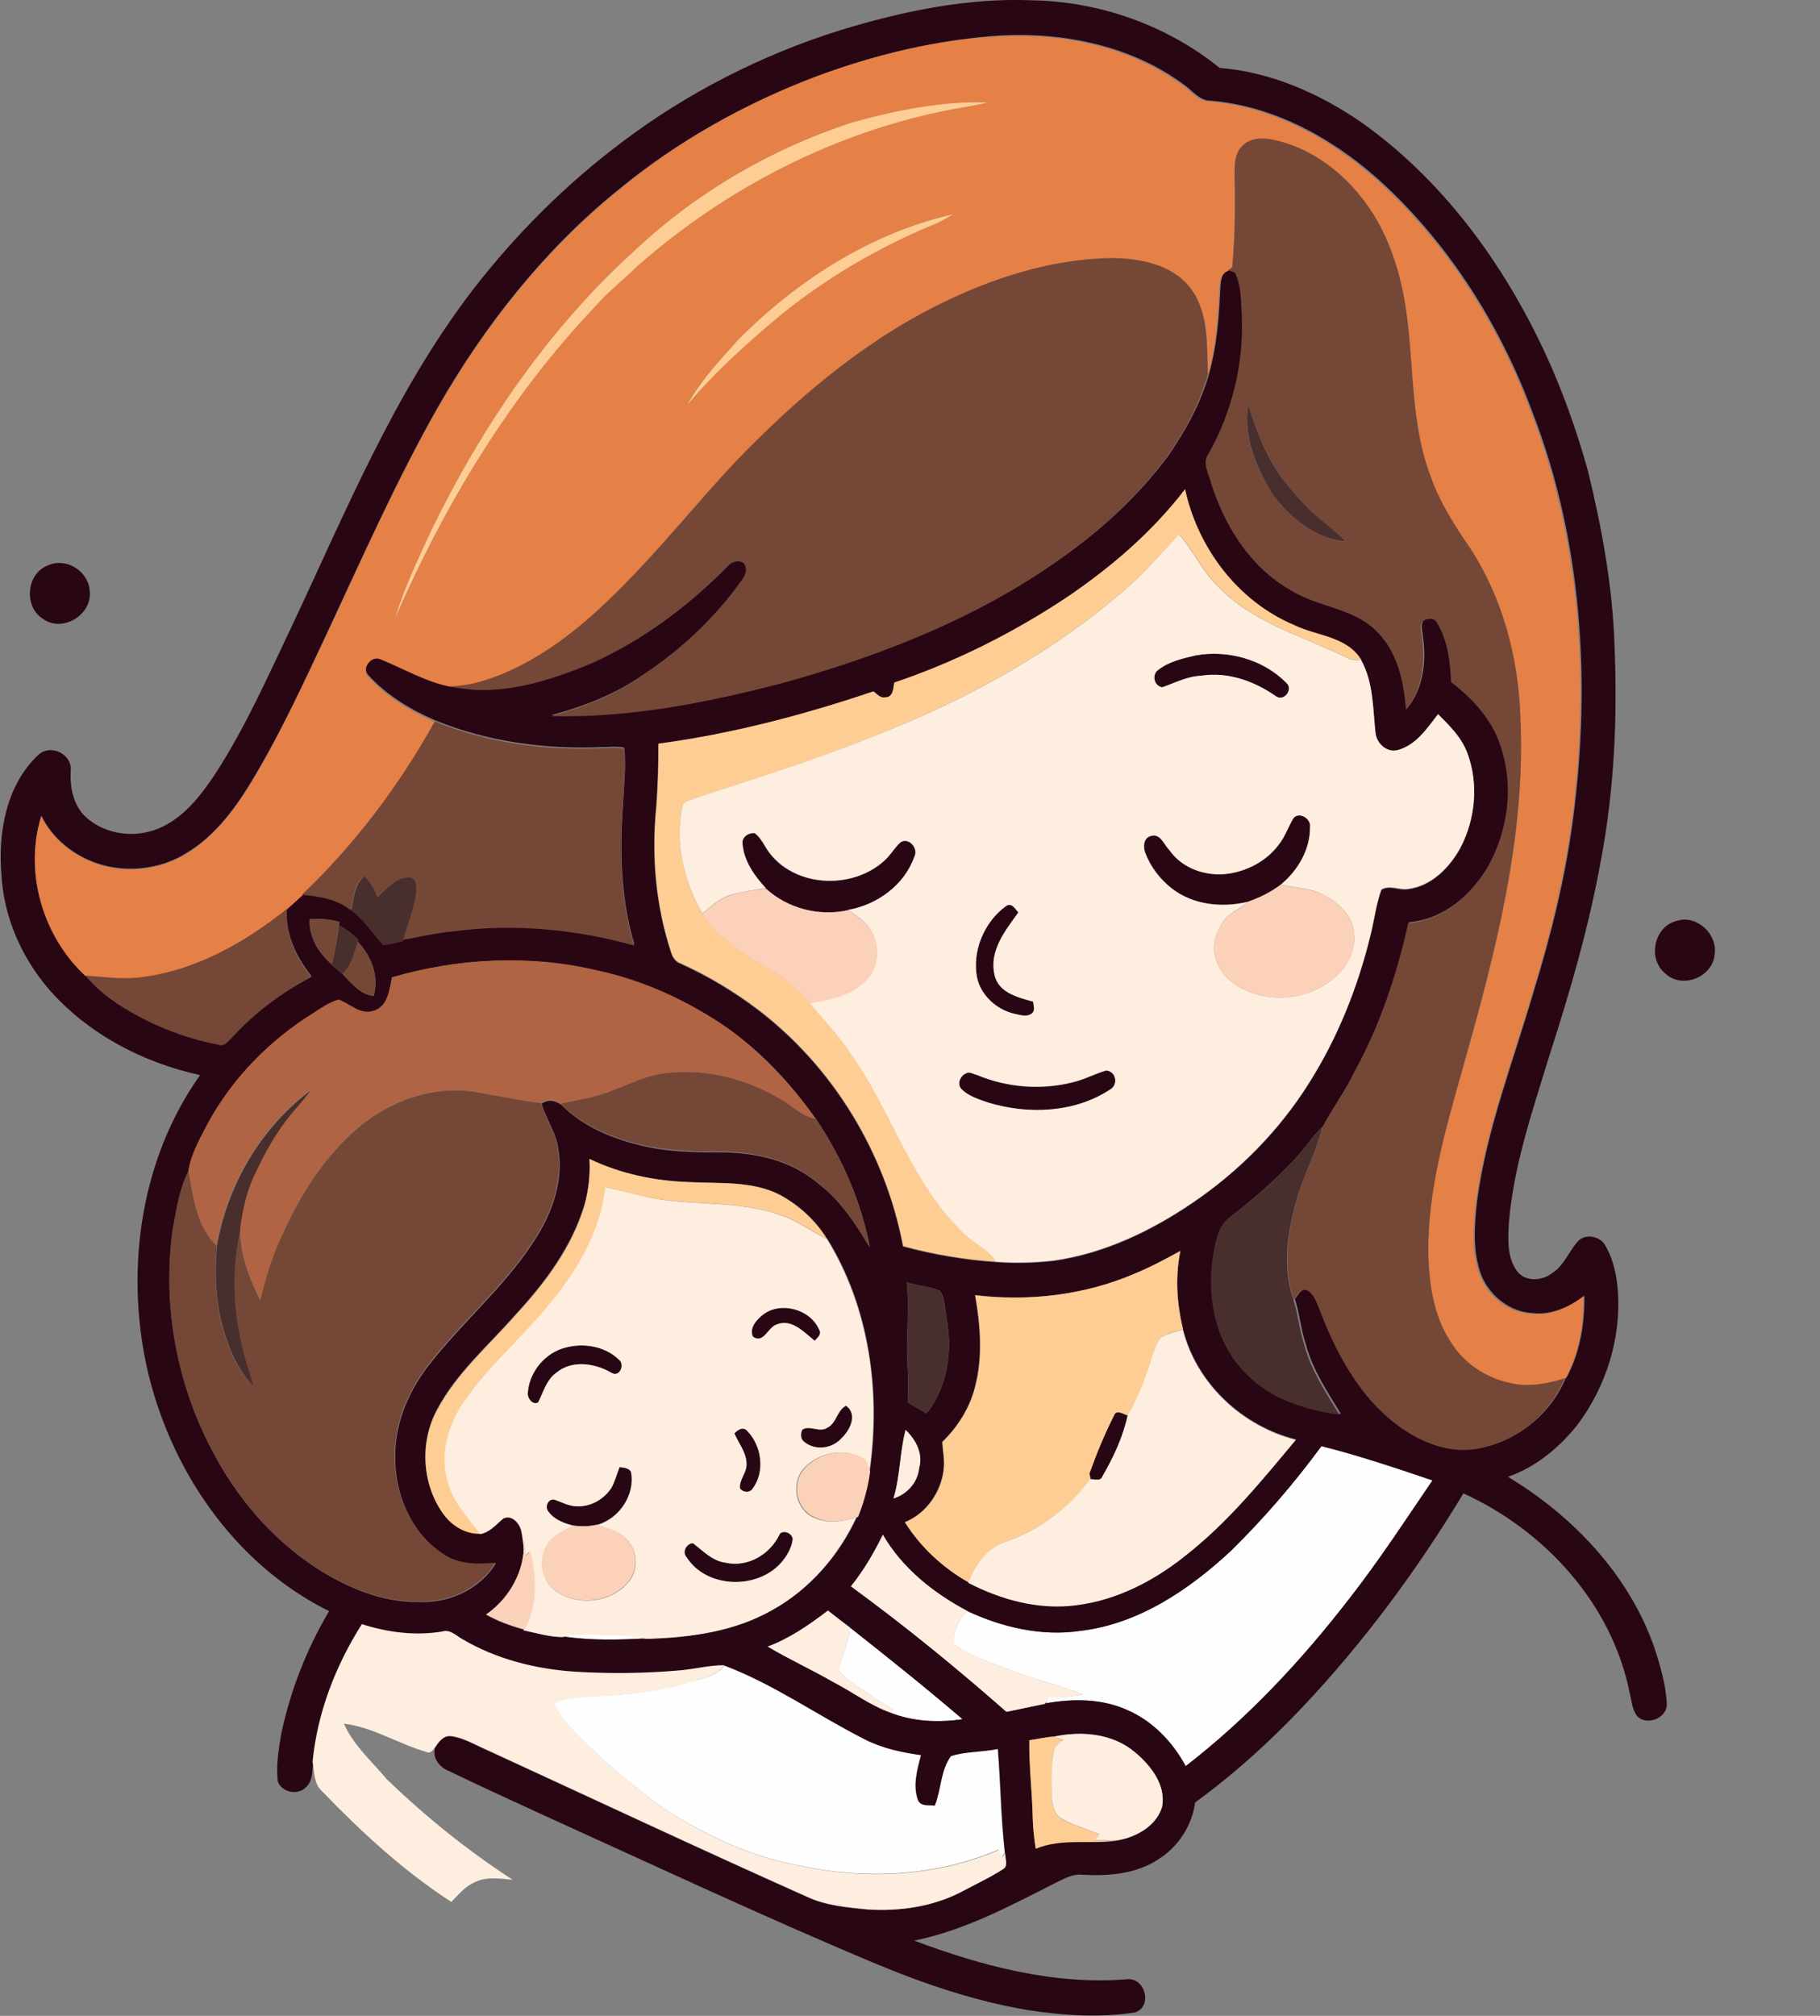 <?xml version="1.0" encoding="utf-8"?>
<!-- Generator: Adobe Illustrator 19.2.0, SVG Export Plug-In . SVG Version: 6.00 Build 0)  -->
<svg version="1.1" id="Layer_1" xmlns="http://www.w3.org/2000/svg" xmlns:xlink="http://www.w3.org/1999/xlink" x="0px" y="0px"
	 viewBox="0 0 616.6 682.9" style="enable-background:new 0 0 616.6 682.9;" xml:space="preserve">
<rect x="0" y="0" width="616.6" height="682.9" fill="#808080" stroke="none"/>
<style type="text/css">
	.st0{fill:#FEFEFE;}
	.st1{fill:#290614;}
	.st2{fill:#E58047;}
	.st3{fill:#FDCD94;}
	.st4{fill:#754737;}
	.st5{fill:#482F2D;}
	.st6{fill:#FDEEDF;}
	.st7{fill:#FCD1BA;}
	.st8{fill:#B06443;}
</style>
<path class="st0" d="M417,525.4c11.2-11,21.4-22.9,30.7-35.5c12.7,3.2,25.2,7.4,37.6,11.6c-9.2,13.5-18.1,27.2-28.2,40.1
	c-16.2,20.9-34.4,40.4-55.4,56.7c-4.4-8.3-11.3-15.4-20-19.1c-8.5-3.8-18.2-3.8-27.3-2.2l0.3-0.7c0.1-0.3,0.4-1,0.5-1.4
	c3.9,0.1,7.8-0.2,11.7-0.9c-7.9-3.1-16.1-5-24-8c-6.8-2.6-13.9-4.8-19.9-9.1c-0.2-4.2,1.8-8.2,4.7-11.1c11.8,5.5,25.1,8.6,38.1,6.7
	C385.6,550.3,402.7,538.7,417,525.4z"/>
<path class="st0" d="M287.9,551.3c12.9,10.1,25.7,20.4,38.2,31.1c-8.2,1.3-16.9,0.9-24.7-2.3c0.4-0.2,1-0.7,1.4-0.9
	c-5.6-3.3-11-6.9-16.2-10.8c-0.9-1-2.7-1.9-2.3-3.4C285.2,560.3,287.8,556.1,287.9,551.3z"/>
<path class="st0" d="M191.1,554.4c5.8-1.7,11.8-0.5,17.7-0.5c3.5,0,7.1,0.4,10.6,1.1C210,555.6,200.4,555.8,191.1,554.4z"/>
<path class="st0" d="M245.5,564.1c16.8,6.4,31.6,17,47.5,25c5.9,3,12.5,4.4,19,5.3c-1.3,5-2.9,10.4-1,15.4c1.1,2.1,3.7,1.4,5.6,1.7
	c2.3-5.5,2-11.9,5.5-16.8c5.2-1.6,10.7-1.3,15.9-2.4c0.9,11.8,1,23.6,2.4,35.4c-0.3,0.3-0.7,1-1,1.3c-0.3-0.6-0.9-1.8-1.2-2.4
	c-21.4,9.2-45.7,10.2-68.3,5.2c-16.1-3.1-31.2-10.2-44.9-19.1c-10.2-7.4-19.9-15.3-28.7-24.3c-3.4-3.4-6.8-6.9-8.6-11.5
	c5.3-2.4,11.1-2,16.7-2.5c9.7-0.5,19.5-1.6,28.9-4.5C237.8,568.7,242.7,567.9,245.5,564.1z"/>
<g>
	<g>
		<path class="st1" d="M284.8,10.2c21-6.4,42.9-11,64.9-10.1c22.9,0.4,45.7,8.5,63.5,22.9c17.4,1.4,33.9,8.7,48.1,18.5
			c27.3,19.4,47.7,47.2,61.8,77.3c6.1,13,10.9,26.6,14.8,40.4c4.8,19.6,8.5,39.7,9.1,59.9c1,24.1-0.1,48.4-4.6,72.2
			c-4.1,22.8-10.6,45-17.7,67c-5.6,18.3-11.9,36.7-13.5,55.9c-0.3,5.6-0.7,11.9,2.9,16.6c2.8,3.5,8.3,3.1,11.6,0.6
			c4-2.5,5.7-7.1,8.6-10.6c2.5-3.1,7.8-2.2,9.6,1.2c2.7,4.6,3.8,10,4.2,15.2c1.2,16.2-4,32.6-13.7,45.5
			c-6.1,7.7-14.1,14.3-23.5,17.6c21.9,13.2,40.7,32.9,49.4,57.3c2.1,6.4,4.1,13,4.4,19.7c0.1,4.8-6.8,7.4-10,4.1
			c-1.8-2.3-1.9-5.3-2.6-8c-6-30.1-28.8-55-56.3-67.5c-15.7,26-33.8,50.5-54.7,72.6c-11.1,11.7-23.1,22.6-36.2,32.1
			c-1,7.6-5.5,14.7-11.9,18.9c-7.6,5.3-17.2,6.1-26.2,5.6c-3.4-0.4-6.4,1.4-9.3,2.8c-15.4,7.8-30.8,16.1-47.8,19.5
			c22.9,8.6,47.4,15.1,72.1,13.1c6.1-0.7,8.8,9,2.9,11.2c-11.9,1.9-24.2,1.1-36.1-0.7c-18.2-3-35.7-9-52.7-16.1
			c-38.1-16-75.6-33.6-113.3-50.7c-10.2-4.7-20.5-9.4-30.6-14.3c-3.2-1.3-5.6-4.4-4.6-8c1.2-1.8,2.8-4,5.3-3.7
			c4.2,0.5,7.8,2.7,11.6,4.4c36.3,16.7,72.5,33.7,109,50c6.4,3,13.5,3.6,20.4,4.3c11.3,0.7,23-1.1,33-6.5c4.3-2.4,8.8-4.5,13-7.1
			c1.9-1.1,0.6-3.7,0.8-5.4c-1.3-11.8-1.4-23.6-2.4-35.4c-5.3,1.1-10.8,0.8-15.9,2.4c-3.6,4.9-3.3,11.4-5.5,16.8
			c-1.9-0.3-4.5,0.4-5.6-1.7c-1.9-5-0.3-10.5,1-15.4c-6.5-0.9-13.1-2.3-19-5.3c-16-8.1-30.7-18.6-47.5-25c-5.3,0-10.4,1.4-15.6,1.8
			c-11.7,1-23.4,1.1-35.1,0.4c-13.2-0.9-26.5-4.1-38-11c-2.2-1.1-4.2-3.5-6.9-2.6c-9.1,1.5-18.5,0.3-27.2-2.5
			c-9,14-15.2,30-16.7,46.6c-0.3,2.8-0.1,6.1-2.2,8.2c-2.7,3.2-8.5,2.1-9.8-1.8c-0.6-5.4,0.3-10.8,1.2-16.1
			c3.1-14.6,8.6-28.7,16.2-41.5c-32.3-16-54.3-48.5-61.9-83.3c-7.1-33.4-1.8-70.2,18.2-98.3c-19.3-4.2-37.7-13.8-50.9-28.7
			c-9.5-10.9-15.6-24.7-16.4-39.1C-0.7,282.2,2,266.3,12.7,256c3.8-4,11-1.2,11.3,4.3c-0.4,5.4,0.4,11.1,4,15.4
			c6.3,6.8,16.9,8.5,25.4,5.1c8.4-3.4,14.2-10.7,19.1-18c10.3-15.7,17.9-32.9,26-49.9c18.5-39.2,35-79.9,61.6-114.6
			c14.6-18.9,31.6-35.9,50.7-50.2C232.9,31.4,258.2,18.5,284.8,10.2z M277.1,25.7c-24.5,9.2-47.7,22.1-67.9,38.8
			c-24.8,20.1-44.9,45.6-60.8,73.3c-14,24.7-25.5,50.7-37.5,76.4c-8.3,17.7-16.5,35.6-26.8,52.3c-5.4,8.6-11.9,17-20.7,22.3
			c-7.8,5-17.6,6.6-26.6,4.7c-9.6-2-18.5-8.3-22.8-17.2c-5.9,18.8,0.4,40.6,14.9,53.8c3.2,3.8,7,6.9,11.1,9.7
			c10.3,6.7,21.9,11.4,33.9,13.7c2.2,0.9,3.5-1.3,4.9-2.6c7.6-8.2,16.8-15,26.7-20.3c-5.3-6.5-9-14.6-8.3-23.1
			c1.8-1.6,3.5-3.2,5.3-4.8c5.9,0.6,12,1.5,16.7,5.4c4.2,3.3,7.1,7.7,10.6,11.7c2.3-0.2,4.5-0.8,6.7-1.3l0.1-0.5
			c5.7-1,11.4-2.4,17.2-2.9c20.4-2.7,41.3-0.7,61.1,4.8c-4.4-14.9-5-30.6-3.9-46c0.3-6.9,1.2-13.8,0.5-20.6
			c-2.5-0.6-5.1-0.2-7.6-0.2c-19.2,0.8-38.7-1.8-56.5-9.1c-8.3-3.6-16.4-8.5-22.5-15.2c-2.7-2.6,0.7-7.6,4.1-6
			c7.9,3.1,15.4,7.7,23.9,9.3c16.4,3.9,33.2-1.5,48.3-7.9c16.9-7.7,32-18.9,45-32.1c1.5-1.8,3.9-3.1,6.2-1.8
			c1.4,1.7,0.8,3.9-0.4,5.5c-9.1,13-20.9,24.1-34.1,32.8c-9.3,6.5-20,10.7-30.9,13.6c27.1,0.7,54-4.6,80.1-11.6
			c32.3-9.1,64.2-21.5,91.8-41.1c14-9.7,26.7-21.4,36.9-35.1c5.9-8.6,11.1-17.9,13.9-28c2.5-9,3.3-18.4,3.7-27.7
			c0.2-2.7,0-6.2,3-7.5c0.6,0.2,1.7,0.7,2.3,0.9c2.2,4.5,2,9.7,2.3,14.6c0.8,16.2-3.3,32.5-11.2,46.6c-2.4,3.1,0,6.8,0.8,10.1
			c4.6,14.5,13.2,28.5,26.7,36.1c9.1,5.9,21.2,6,29.2,13.9c7.2,6.9,9.4,17.1,10.1,26.7c5.6-6.6,6.7-16,5.5-24.3
			c-0.1-1.9-1-4,0.2-5.7c1.5-0.9,4-1.3,4.9,0.7c3.6,6,4.4,13.1,4.7,20c7.7,5.9,14.6,13.6,17.2,23.1c4.1,13,1.9,27.5-4.7,39.4
			c-5.7,9.7-15.3,18.2-27,19.1c-3.9,17.5-9.6,34.7-18.3,50.5c-3.1,6.5-7.5,12.3-10.8,18.7c-2.6,2.2-4.6,5-6.7,7.7
			c-7.3,8.7-16,16.1-24.9,23.1c-3.3,2.5-4.1,6.7-4.9,10.5c-2.7,14.7-0.1,31.5,11,42.3c8.2,8.6,20.1,12.1,31.5,13.8
			c-4.5-7.4-9.5-14.8-11.8-23.3c-1.7-5.1-2.2-10.5-3.8-15.7c1.2-1.4,2.2-3.8,4.5-3.1c2.5,1.3,3.2,4.3,4.3,6.7
			c6.2,16.4,15.5,32.9,31,42.1c6.5,3.7,14.2,6.1,21.7,5c13.4-2.1,25.2-11.5,30.3-24l0.3-0.1c4.5-8.5,6.1-18.1,6-27.7
			c-5,3.8-11.2,6.7-17.7,5.9c-7.5-0.4-14.2-5.7-17.1-12.5c-3.2-8.2-2.5-17.2-1.5-25.8c3.3-24.4,12.4-47.4,19.2-70.9
			c5.9-19.1,10.7-38.6,13.3-58.5c6-45.9,3.1-93.7-13.7-137.2c-11.1-30-28.7-57.9-52.6-79.4c-15.8-14-35.3-24.6-56.5-26.4
			c-3.8,0-6.1-3.3-8.9-5.3c-17.7-13.2-40.4-17.9-62.2-16.8C317.6,13.4,296.9,18.4,277.1,25.7z M361.2,202.5
			c-18.1,12-37.7,21.8-58.3,28.9c-0.3,1.9-0.5,5.1-3.1,5c-1.7,0.4-2.8-1.2-4-2c-23.7,8-48,14.4-72.8,17.7c0,7.1-0.2,14.2-0.7,21.3
			c-1.7,16.6-0.2,33.5,5,49.3c0.5,1.7,1.5,3.2,3.2,3.8c9.1,4.1,17.8,9.3,25.8,15.3c25.8,19.5,43.6,48.8,49.6,80.5
			c10.3,2.8,20.9,4.6,31.6,5.3c6.4,0.5,12.9,0.3,19.4-0.4c17.1-2.4,33-10,47.1-19.6c15.8-10.7,29.4-24.5,39.5-40.6
			c9.7-15.4,16.5-32.4,20.8-50c1.3-5.1,1.9-10.5,3.7-15.5c2.8-1.7,5.9,0.3,8.9-0.2c8-0.9,14.2-7.2,17.9-14c5-9.8,6.2-21.8,2.3-32.1
			c-1.9-5.3-6-9.2-9.9-13.1c-3.7,4.7-7.3,10.3-13.4,12.1c-3.9,1.2-7.5-2.2-7.8-5.9c-0.9-8.2-0.7-16.9-4.8-24.4
			c-4.8-8.2-15.2-8.2-22.9-12c-18.9-8-32.6-26.1-36.9-46C390.4,180.3,376.3,192.3,361.2,202.5z M104.9,311.4
			c-0.3,6.1,3.1,11.5,7.5,15.3v0.2c1.2,1,2.4,2,3.6,3c3,3.1,6,7,10.6,7.5c1.9-6.7-0.8-13.6-5.4-18.4l0.2-0.5c-1.9-2-4.1-3.7-6.6-5
			l0.2-1.2C111.7,311.4,108.3,311.1,104.9,311.4z M132.8,331.1c-0.8,4.3-1.5,10.3-6.5,11.7c-4.4,1.2-7.7-2.6-11.5-3.9
			c-3.3,0.9-6,3-8.8,4.7c-14.8,9.2-27.4,22-35.6,37.4c-2.6,5.1-5.6,10.2-6.5,15.9c-3.2,6-4.1,12.9-5.3,19.6
			c-3.6,25.5,1.2,52.1,13.3,74.9c8.2,15.9,20.3,30,35.3,39.8c10.3,6.6,22.2,11.7,34.6,11.5c10.2,0.5,20.8-4.2,26.2-13.1
			c-5.9,0.5-12.4,0.6-17.5-2.9c-11.4-7.2-17-21.1-16.6-34.3c0.2-11.1,4.9-21.7,11.7-30.3c10.8-13.8,24.3-25.3,34.1-39.8
			c6.6-9.5,11.4-21.1,9.5-32.8c-0.6-5.6-4.2-10.3-5.7-15.6c2.1-1.5,4.4-1.2,6.5,0.3h0.1c7.3,7.4,17.2,11.5,27.2,13.9
			c9,2.2,18.4,2.3,27.6,2.3c11.3,0.1,23.2,2.8,32,10.3c7.7,5.7,12.9,13.8,17.8,21.9c-2.9-15.5-9.4-30.3-18.1-43.3
			c-8.8-12.5-19.4-23.8-32.1-32.3c-12.6-8.4-26.7-14.7-41.5-17.9C179.8,323.3,155.4,324.5,132.8,331.1z M199.7,392.6
			c0.3,5.3-0.2,10.6-1.8,15.7c-4.3,14.1-13.3,26.2-23.2,36.9c-9.2,10.5-20.1,19.8-26.7,32.3c-5.9,10.9-5.1,25.1,2.1,35.2
			c3,4.2,7.8,7,13,6.7c3.2-0.6,5.3-3.2,7.7-5.2c2.8-1.5,5.4,1.2,6.1,3.8c2.5,11-3.1,22.7-12.3,29c4.1,2.3,8.5,3.9,13,5.1
			c4.4,0.9,8.9,2.4,13.4,2.3c9.3,1.4,18.9,1.1,28.3,0.6c14.5-0.3,29.6-2.4,42.5-9.7c12.7-7,22.6-18.5,28.6-31.5h0.2
			c2-4.9,3.4-10.1,4.1-15.4c3.8-26.8,0-55.5-14.4-78.8l-0.2-0.1c-3.8-6.2-9.4-11.3-15.9-14.8c-9.4-4.8-20.3-3.7-30.4-4.3
			C222,400.1,210.3,397.7,199.7,392.6z M384.1,431.6c-16.9,7.2-35.6,9.3-53.8,7.1c1.8,10.2,2.6,20.9,0,31
			c-1.8,7.2-5.8,13.6-11.1,18.7c0.1,2.9,0.8,5.8,0.5,8.8c-0.7,7.9-5.8,15.5-13.2,18.4c5.3,8.5,12.9,15.5,21.6,20.4
			c11.2,5.8,24,9.3,36.7,7.6c13.6-1.7,26.2-8.2,36.8-16.7c14.3-11.2,25.8-25.4,37.5-39.3c-18.2-4.6-33.7-19-38.3-37.4
			c-2.1-8.6-2.7-17.8-0.9-26.5C394.7,426.6,389.6,429.4,384.1,431.6z M307.2,434.4c1,9.6-0.3,19.2,0.3,28.8c0.2,4,0.2,8,0.2,12
			c2.1,1.2,4.1,2.4,6.2,3.6c7-8.7,8.8-20.8,6.9-31.6c-0.7-3.3-0.5-6.9-2.2-9.8C315.1,435.7,311,435.7,307.2,434.4z M306.8,484.4
			c-2,7.6-1.8,15.7-4.1,23.3c4.6-1.5,8.2-5.4,8.7-10.3C312.8,492.5,310.3,487.7,306.8,484.4z M417,525.4
			c-14.2,13.2-31.4,24.8-51.1,27.1c-13,1.9-26.3-1.2-38.1-6.7c-11.5-6.1-22.1-14.5-28.7-25.9c-3,6.1-6.5,12.1-10.8,17.5
			c18.2,13.3,35.7,27.5,52.6,42.5c4.3-0.8,8.7-1.8,13-2.7c0.2-0.2,0.6-0.7,0.8-0.9l-0.3,0.7c9.1-1.6,18.8-1.6,27.3,2.2
			c8.7,3.7,15.6,10.9,20,19.1c21-16.2,39.2-35.7,55.4-56.7c10.1-12.9,19-26.6,28.2-40.1c-12.4-4.2-24.9-8.4-37.6-11.6
			C438.4,502.6,428.1,514.5,417,525.4z M260.1,557.8c7.2,4.3,14.9,7.8,22.1,12c6.5,3.3,12.4,7.8,19.2,10.3
			c7.8,3.1,16.4,3.5,24.7,2.3c-12.5-10.7-25.3-20.9-38.2-31.1c-2.5-1.8-4.9-3.7-7.4-5.7C274.2,550.4,267.6,555,260.1,557.8z
			 M357.1,588.3c-2.8,0.1-5.6,0.9-8.3,1.2c-0.2,9,1,17.9,1.1,26.8c0.1,3.3,0.5,6.6,1,9.9c8.9-3.8,18.6-1.4,27.9-2.8
			c6.3-1.1,13-4.8,14.9-11.3c1.4-7.5-3.9-14.1-9.3-18.6C376.9,587.3,366.4,586.3,357.1,588.3z"/>
	</g>
	<path class="st1" d="M16.1,191.6c6.2-3,14,1.9,14.3,8.7c0.9,8-9.4,14.2-15.9,9.3C8,205.5,8.9,194.4,16.1,191.6z"/>
	<path class="st1" d="M405.2,222c10.8-1.9,22.7,1.4,30.5,9.3c2.7,2.1-0.7,6.6-3.5,4.6c-7.3-5.2-16.3-8.4-25.3-6.9
		c-4.6,0.2-8.8,2.4-13.1,3.9c-2.8-0.3-3.7-4.4-1.4-5.9C396.1,224.1,400.8,223,405.2,222z"/>
	<path class="st1" d="M438,277.5c1.7-2.9,6.4-0.3,5.9,2.7c0.1,7.5-4.1,14.7-9.8,19.4c-3.4,2.6-7.3,4.6-11.3,5.9
		c-8.6,2.1-18.5,1.1-25.7-4.5c-4-3.2-7.2-7.3-9-12c-0.8-2-0.7-5.2,1.9-5.8c3.2-1,4.4,2.9,6.2,4.7c4.4,6.2,12.5,9,19.8,8.1
		c6.6-0.9,13-4.2,17.1-9.6C435.2,283.7,436.3,280.4,438,277.5z"/>
	<path class="st1" d="M251.5,286.2c-0.5-2.4,2-4.1,4.1-3.9c2.4,1.7,3.4,4.7,5.2,6.9c9.3,11.9,29.1,12.1,39.5,1.7
		c1.7-1.8,3-3.8,4.7-5.5c2.9-1.9,6.2,2.1,4.7,4.9c-3.3,9.6-12.5,16.4-22.4,18c-9.8,2.2-20.6-0.5-28-7.3
		C255.6,296.9,252.1,292,251.5,286.2z"/>
	<path class="st1" d="M331,331.1c-1.7-9,2.4-18.9,9.9-24.1c1.9-1.3,3.1,1,4.2,2.2c-4.4,6.1-10,12.8-8.1,21c1.2,6.1,7.9,7.7,13.1,9.2
		c0.1,1.3,0.8,2.8-0.3,3.9c-1.7,1.5-4.1,0.6-6.1,0.2C337.6,342.1,332.3,337.2,331,331.1z"/>
	<path class="st1" d="M568.3,311.9c6.6-2,13.7,4.6,12.6,11.4c-0.6,7.7-11,11.9-16.7,6.5C558,324.8,560.4,313.6,568.3,311.9z"/>
	<path class="st1" d="M327.3,363.6c1.2-0.7,2.5,0.3,3.7,0.6c10.2,4.3,21.8,5.2,32.5,2.5c3.9-0.9,7.5-3,11.4-4
		c3.5,0.4,4.1,5.1,1.1,6.6c-12.1,7.8-27.6,8.4-41.1,4.3c-3.1-1.1-6.5-2.1-9-4.5C324,367.3,325.2,364.5,327.3,363.6z"/>
	<path class="st1" d="M258.7,445.2c6-4.5,15.9-1.6,18.8,5.2c1,1.6-0.5,2.7-1.5,3.8c-3.6-2.9-7.7-7.6-12.9-5.5c-3,0.9-4.5,6.8-8,4.1
		C253.7,449.9,256.5,446.9,258.7,445.2z"/>
	<path class="st1" d="M190.3,456.9c6.4-2.2,14.3-1.2,19.3,3.7c2.3,1.6,0.3,6.3-2.5,4.5c-5.6-3.3-13.3-4.5-18.6,0
		c-3.4,2.4-4.4,6.6-6.2,10.1c-1.8,0.9-3.4-1.2-3.5-2.8C179,465.5,183.9,459.1,190.3,456.9z"/>
	<path class="st1" d="M280.2,483.7c3.3-1.5,3.3-5.9,6.5-7.5c4.3,3,1.3,8.7-1.8,11.3c-3.1,3.3-8.8,4-12.3,1c-1.4-0.9-1.4-2.9-0.7-4.2
		C274.4,482.7,277.6,485.4,280.2,483.7z"/>
	<path class="st1" d="M377.3,479.7c0.9-2.4,3.3-0.5,4.8-0.1c-1.6,7.2-4.8,14.1-8.5,20.5c-0.7,1.9-2.7,0.9-4.2,1
		c-0.1-0.5-0.3-1.4-0.4-1.8C371.4,492.6,374.1,486,377.3,479.7z"/>
	<path class="st1" d="M248.8,485.6c1.1-1.2,3-2.5,4.4-0.8c4.9,5,6.1,13.9,1.7,19.6c-0.9,1.4-3.3,1.2-4.2-0.2
		c-0.4-2.9,2.1-5.1,2.2-7.9C253.1,492.3,250.3,489.1,248.8,485.6z"/>
	<path class="st1" d="M209.9,497c1.4,0.2,3,0.2,3.8,1.5c1.6,7.7-3.9,15.9-11.4,18c-2.6,0.6-5.4,0.7-8,0.3c-3.1-0.8-6.5-2-8.5-4.7
		c-1.4-1.5-0.3-4.4,1.8-4.2c2.7,0.8,5.2,2.4,8.1,2.3c4.6,0.1,9.1-2.5,11.5-6.5C208.4,501.6,209,499.3,209.9,497z"/>
	<path class="st1" d="M264.2,519.6c1.3-1.4,4.2-0.3,4.3,1.7c-0.3,2.8-1.7,5.3-3.4,7.4c-7.9,9.9-25.7,9.7-32.6-1.3
		c-1.6-1.7,0-4.7,2.2-4.7c3.4,2.6,6.6,6,11.1,6.6C253.4,531.1,261.1,526.5,264.2,519.6z"/>
</g>
<g>
	<g>
		<path class="st2" d="M277.1,25.7c19.8-7.3,40.5-12.3,61.6-13.4c21.7-1.1,44.5,3.6,62.2,16.8c2.8,2,5.1,5.3,8.9,5.3
			c21.3,1.8,40.8,12.5,56.5,26.4c23.9,21.5,41.5,49.4,52.6,79.4c16.7,43.5,19.7,91.3,13.7,137.2c-2.6,19.9-7.4,39.4-13.3,58.5
			c-6.8,23.5-15.9,46.5-19.2,70.9c-1,8.5-1.8,17.6,1.5,25.8c2.8,6.9,9.6,12.1,17.1,12.5c6.5,0.8,12.7-2.1,17.7-5.9
			c0.2,9.5-1.4,19.2-6,27.7l-0.3,0.1c-6,1.9-12.4,3.1-18.5,1.6c-8-1.7-15.2-6.5-19.7-13.3c-6.2-9-7.7-20.2-8-30.9
			c-0.3-21.3,5.8-41.9,11.6-62.2c11-38.7,21.5-78.3,19.6-118.9c-0.7-20.4-6.1-40.8-17.3-57.9c-5.1-7.5-10.1-15.2-13.1-23.9
			c-6.4-17-5.7-35.4-7.9-53.1c-1.8-15.2-6.5-30.7-16.5-42.6C453,56.9,443,50,431.7,47.5c-3.6-0.8-8-0.9-10.8,2
			c-2.9,2.8-2.6,7.2-2.7,10.8c0.3,10.2,0.1,20.3-0.8,30.5c-0.4,0.3-1.1,0.7-1.4,1c-3,1.2-2.8,4.8-3,7.5c-0.4,9.3-1.2,18.7-3.7,27.7
			c-0.4-9.9,0.4-20.9-5.9-29.2c-6.2-8.1-17.1-10.1-26.6-10.2c-20.6,0.3-40.6,6.8-58.9,15.9c-26.1,13.1-48.6,32.3-68.5,53.4
			c-13.4,14.3-25.6,29.7-39.6,43.5c-11.3,11.4-24,21.8-38.9,28c-5.7,2.3-11.8,4.2-18,4.3c-8.5-1.6-16-6.1-23.9-9.3
			c-3.4-1.6-6.8,3.4-4.1,6c6.2,6.7,14.2,11.6,22.5,15.2c-12,21.6-27,41.6-44.9,58.7c-1.8,1.6-3.5,3.2-5.3,4.8
			c-14,11.2-30.3,20.6-48.3,23c-6.7,1.1-13.4,0-20-0.5c-14.5-13.4-20.8-35.3-14.9-54c4.4,8.9,13.2,15.1,22.8,17.2
			c9,1.9,18.8,0.2,26.6-4.7c8.8-5.4,15.3-13.7,20.7-22.3c10.3-16.7,18.4-34.6,26.8-52.3c12-25.7,23.5-51.8,37.5-76.4
			c15.9-27.7,36-53.2,60.8-73.3C229.4,47.9,252.6,34.9,277.1,25.7z M288.7,41.5c-27.3,8.8-52.6,23.6-73.5,43.2
			c-29.2,26.4-51.8,59.5-69,94.8c-4.5,9.8-9.1,19.5-12.3,29.8c16.8-38.3,38.6-74.8,67.6-105.3c4.3-5,9.6-9.1,14.3-13.7
			c30.1-26.7,67.3-45.7,106.9-53.3c4-0.7,8.1-1.3,12.1-2.3C319.2,34.2,303.7,37.4,288.7,41.5z M249.9,115.3
			c-6.2,6.9-12.6,13.7-17.2,21.9c9.6-11.4,20.8-21.3,32.2-30.9c15.5-12.4,32.7-22.5,51-30.1c2.4-0.9,4.7-2.2,6.8-3.6
			C294.8,79,269.9,95.1,249.9,115.3z"/>
	</g>
</g>
<g>
	<path class="st3" d="M288.7,41.5c15-4.2,30.5-7.3,46.1-6.8c-4,1-8.1,1.6-12.1,2.3c-39.6,7.6-76.7,26.6-106.9,53.3
		c-4.7,4.6-10,8.7-14.3,13.7c-28.9,30.4-50.8,66.9-67.6,105.3c3.1-10.3,7.8-20,12.3-29.8c17.2-35.3,39.8-68.4,69-94.8
		C236.1,65.1,261.5,50.3,288.7,41.5z"/>
	<path class="st3" d="M249.9,115.3c20-20.2,44.9-36.3,72.9-42.7c-2.2,1.4-4.4,2.7-6.8,3.6c-18.3,7.6-35.6,17.7-51,30.1
		c-11.4,9.5-22.6,19.5-32.2,30.9C237.3,129.1,243.7,122.2,249.9,115.3z"/>
	<path class="st3" d="M361.2,202.5c15.1-10.2,29.2-22.3,40.3-36.8c4.3,19.9,17.9,38,36.9,46c7.7,3.8,18.1,3.8,22.9,12
		c-1.4-0.1-2.9-0.1-4.3-0.6c-15.1-7.5-32.5-11.9-44.4-24.6c-5.3-5.1-8.3-12-13.1-17.5c-5.8,6.2-11.3,12.6-17.7,18.2
		c-25.4,22.1-55.4,38.4-86.6,50.5c-19.6,8-39.9,14.3-60.1,20.8c-1.4,0.7-3.6,0.9-3.9,2.7c-2.4,12.5,0.4,25.5,6.8,36.3
		c5.9,9.7,16.6,14.8,25.8,20.7c4.1,2.5,7.7,5.7,10.6,9.6c4.5,5.4,9.4,10.6,13.4,16.4c14,19.2,20.4,43.4,37.6,60.4
		c3.6,4.2,9,6.2,12.2,10.8c-10.7-0.7-21.3-2.5-31.6-5.3c-6-31.7-23.8-61-49.6-80.5c-8-6-16.7-11.2-25.8-15.3
		c-1.7-0.6-2.7-2.1-3.2-3.8c-5.2-15.8-6.7-32.8-5-49.3c0.5-7.1,0.8-14.2,0.7-21.3c24.8-3.3,49.1-9.7,72.8-17.7c1.2,0.8,2.3,2.4,4,2
		c2.7,0.1,2.8-3.1,3.1-5C323.5,224.3,343.1,214.5,361.2,202.5z"/>
	<path class="st3" d="M199.7,392.6c10.6,5.1,22.3,7.5,34.1,7.9c10.2,0.5,21-0.5,30.4,4.3c6.4,3.5,12,8.6,15.9,14.8
		c-5.1-2.3-9.5-5.9-14.8-7.7c-14.1-5.3-29.4-3.4-44-6c-5.4-0.9-10.7-2.5-16-3.7c-1.7,14.6-9.2,27.8-18.4,39.1
		c-9.8,12.1-22.1,22.3-30.6,35.5c-4.7,7.9-7,17.9-3.6,26.7c2.1,6.2,6.7,11,10.5,16.1c-5.2,0.3-10-2.5-13-6.7
		c-7.3-10.1-8-24.3-2.1-35.2c6.6-12.5,17.5-21.8,26.7-32.3c9.9-10.7,19-22.8,23.2-36.9C199.4,403.2,200,397.9,199.7,392.6z"/>
	<path class="st3" d="M384.1,431.6c5.4-2.2,10.6-5,15.8-7.8c-1.8,8.8-1.2,17.9,0.9,26.5c-2.5,0.8-5.1,1.3-7.3,2.6
		c-1.6,1.6-2.1,4-2.8,6.1c-2,7.1-4.8,14-8.5,20.5c-1.6-0.4-4-2.3-4.8,0.1c-3.2,6.3-5.9,12.9-8.3,19.6c0.1,0.5,0.3,1.4,0.4,1.8
		c-7.1,9.8-17.2,17.2-28.6,21.2c-6.4,2.1-10.1,8-12.7,13.9c-8.7-4.9-16.3-12-21.6-20.4c7.4-3,12.6-10.6,13.2-18.4
		c0.3-2.9-0.4-5.8-0.5-8.8c5.2-5.1,9.3-11.5,11.1-18.7c2.7-10.1,1.8-20.8,0-31C348.5,440.9,367.2,438.8,384.1,431.6z"/>
	<path class="st3" d="M348.7,589.5c2.8-0.3,5.5-1.1,8.3-1.2c1.1,0.4,2.2,0.8,3.3,1.2c-1.3,1.1-3.1,2.1-3.3,4
		c-1,4.8-0.9,9.8-0.7,14.7c0.2,2.9,0.6,6.4,3.4,8c4,2.3,8.6,3.4,12.8,5.3c-0.6,0.7-1.1,1.3-1.6,2c2.6,0.1,5.3,0.1,7.9,0
		c-9.3,1.4-19-0.9-27.9,2.8c-0.5-3.3-0.9-6.6-1-9.9C349.7,607.4,348.6,598.5,348.7,589.5z"/>
</g>
<g>
	<g>
		<path class="st4" d="M420.9,49.4c2.8-2.9,7.2-2.8,10.8-2c11.3,2.5,21.3,9.4,28.6,18.3c10,11.9,14.7,27.3,16.5,42.6
			c2.2,17.8,1.4,36.1,7.9,53.1c3,8.6,8,16.4,13.1,23.9c11.3,17.1,16.7,37.6,17.3,57.9c1.9,40.5-8.7,80.2-19.6,118.9
			c-5.7,20.3-11.8,40.9-11.6,62.2c0.2,10.7,1.8,21.9,8,30.9c4.4,6.9,11.7,11.6,19.7,13.3c6.2,1.5,12.6,0.3,18.5-1.6
			c-5.1,12.5-16.9,22-30.3,24c-7.6,1.2-15.2-1.2-21.7-5c-15.5-9.1-24.8-25.7-31-42.1c-1.1-2.4-1.8-5.4-4.3-6.7
			c-2.3-0.7-3.3,1.7-4.5,3.1c-3.7-10.9-2.1-22.7,1-33.5c2.3-8.5,6.7-16.2,8.7-24.8c3.3-6.4,7.7-12.2,10.8-18.7
			c8.7-15.8,14.4-33,18.3-50.5c11.7-0.9,21.2-9.4,27-19.1c6.5-11.8,8.8-26.3,4.7-39.4c-2.6-9.6-9.5-17.3-17.2-23.1
			c-0.3-6.9-1.1-14-4.7-20c-0.9-2-3.4-1.6-4.9-0.7c-1.3,1.7-0.4,3.8-0.2,5.7c1.1,8.3,0.1,17.7-5.5,24.3c-0.7-9.6-2.9-19.8-10.1-26.7
			c-8-7.9-20-8-29.2-13.9c-13.5-7.7-22.1-21.6-26.7-36.1c-0.8-3.3-3.2-6.9-0.8-10.1c7.9-14.1,11.9-30.4,11.2-46.6
			c-0.3-4.9-0.1-10.1-2.3-14.6c-0.6-0.2-1.7-0.7-2.3-0.9c0.4-0.3,1.1-0.7,1.4-1c0.9-10.1,1.1-20.3,0.8-30.5
			C418.3,56.6,418,52.2,420.9,49.4z M422.9,137.2c-1.9,10.8,2.7,21.6,8.5,30.5c5.9,7.9,14.5,14.9,24.6,15.8
			c-2.9-3.2-6.5-5.7-9.8-8.5c-3.9-3.4-7.3-7.4-10.6-11.4C429.5,155.7,425.8,146.5,422.9,137.2z"/>
	</g>
	<path class="st4" d="M317.8,103.3c18.3-9.1,38.3-15.6,58.9-15.9c9.6,0.1,20.5,2.2,26.6,10.2c6.3,8.3,5.5,19.3,5.9,29.2
		c-2.8,10.1-7.9,19.5-13.9,28c-10.2,13.7-22.9,25.4-36.9,35.1c-27.6,19.5-59.4,32-91.8,41.1c-26.1,6.9-52.9,12.3-80.1,11.6
		c10.9-2.9,21.6-7.1,30.9-13.6c13.2-8.8,25-19.8,34.1-32.8c1.2-1.6,1.8-3.8,0.4-5.5c-2.3-1.3-4.7,0-6.2,1.8
		c-12.9,13.2-28.1,24.4-45,32.1c-15.1,6.3-31.9,11.7-48.3,7.9c6.2-0.1,12.3-1.9,18-4.3c14.9-6.2,27.6-16.7,38.9-28
		c14-13.8,26.2-29.2,39.6-43.5C269.2,135.6,291.7,116.3,317.8,103.3z"/>
	<path class="st4" d="M147.3,244.4c17.8,7.3,37.3,9.9,56.5,9.1c2.5-0.1,5.1-0.4,7.6,0.2c0.7,6.9-0.2,13.7-0.5,20.6
		c-1.1,15.4-0.5,31.1,3.9,46c-19.8-5.5-40.7-7.5-61.1-4.8c-5.8,0.5-11.4,1.9-17.2,2.9c1.5-5.4,3.7-10.6,4.4-16.2
		c0.1-1.8,0.1-4.9-2.3-5c-4.6,0-7.7,4-10.9,6.8c-0.9-2.7-2.4-5.2-4.4-7.3c-3.3,3-3.7,7.6-4.3,11.8c-4.7-3.9-10.8-4.8-16.7-5.4
		C120.3,286,135.3,266,147.3,244.4z"/>
	<path class="st4" d="M48.9,330.9c18-2.5,34.3-11.8,48.3-23c-0.7,8.5,3,16.6,8.3,23.1c-10,5.2-19.1,12-26.7,20.3
		c-1.4,1.3-2.7,3.5-4.9,2.6c-12-2.3-23.6-7-33.9-13.7c-4.1-2.7-7.9-5.9-11.1-9.7C35.5,330.9,42.2,332,48.9,330.9z"/>
	<path class="st4" d="M104.9,311.4c3.4-0.3,6.8,0,10,0.9l-0.2,1.2c-0.5,4.5-1.3,8.9-2.3,13.2C108,322.9,104.6,317.5,104.9,311.4z"/>
	<path class="st4" d="M116,329.9c3.1-2.9,4-7,5.2-10.9c4.6,4.9,7.3,11.7,5.4,18.4C122,336.8,119,333,116,329.9z"/>
	<path class="st4" d="M201.8,371.3c8.1-2.1,15.5-6.9,23.9-7.8c13.5-1.6,27.3,2,38.9,8.9c3.9,2.2,7.1,5.9,11.8,6.6
		c8.8,13,15.3,27.8,18.1,43.3c-4.9-8.1-10.1-16.2-17.8-21.9c-8.8-7.5-20.7-10.1-32-10.3c-9.3,0-18.6-0.2-27.6-2.3
		c-9.9-2.4-19.9-6.6-27.2-13.9C193.9,373,197.9,372.3,201.8,371.3z"/>
	<path class="st4" d="M121.4,382c10.8-9.1,25.3-14.3,39.4-12.1c7.5,1.2,15,2.9,22.5,3.8c1.5,5.4,5.1,10,5.7,15.6
		c1.9,11.7-2.9,23.4-9.5,32.8c-9.8,14.6-23.4,26-34.1,39.8c-6.8,8.7-11.5,19.2-11.7,30.3c-0.4,13.1,5.2,27.1,16.6,34.3
		c5.1,3.5,11.6,3.4,17.5,2.9c-5.4,8.9-16,13.6-26.2,13.1c-12.5,0.2-24.3-4.9-34.6-11.5c-15-9.8-27-23.9-35.2-39.8
		c-12.1-22.8-16.9-49.3-13.3-74.9c1.3-6.6,2.2-13.5,5.3-19.6c1.8,8.8,2.7,18.8,9.6,25.3c-0.8,9.7-0.5,19.7,2.4,29.1
		c2,6.6,4.8,13.2,9.8,18.2c-1.3-5.1-3.2-10-4.2-15.2c-2.8-12.5-2.9-25.7-0.1-38.2c-0.1,8.6,3,16.9,6.8,24.5c2-8.1,4.4-16.1,8.2-23.6
		C102.3,403.8,110.4,391.4,121.4,382z"/>
</g>
<g>
	<path class="st5" d="M422.9,137.2c2.9,9.3,6.5,18.6,12.6,26.3c3.3,4,6.7,8,10.6,11.4c3.3,2.8,6.8,5.3,9.8,8.5
		c-10.1-0.8-18.7-7.9-24.6-15.8C425.7,158.7,421.1,148,422.9,137.2z"/>
	<path class="st5" d="M119.1,308.5c0.6-4.2,1.1-8.7,4.3-11.8c2,2.1,3.5,4.6,4.4,7.3c3.1-2.8,6.3-6.9,10.9-6.8c2.4,0.2,2.4,3.2,2.3,5
		c-0.7,5.6-2.9,10.8-4.4,16.2l-0.1,0.5c-2.2,0.5-4.4,1.1-6.7,1.3C126.3,316.2,123.3,311.8,119.1,308.5z"/>
	<path class="st5" d="M114.8,313.5c2.4,1.3,4.6,3,6.6,5l-0.2,0.5c-1.2,3.9-2.1,8.1-5.2,10.9c-1.2-1-2.4-2-3.6-3v-0.2
		C113.5,322.4,114.3,317.9,114.8,313.5z"/>
	<path class="st5" d="M73.5,422.1c3.6-20.9,15.2-40.5,32.3-53.1c-1.7,2.3-3.6,4.6-5.5,6.8c-6.2,6.9-10.8,15.1-14.5,23.6
		c-2.4,5.3-3.5,11-4.3,16.7c-2.9,12.5-2.7,25.7,0.1,38.2c1,5.2,2.9,10.1,4.2,15.2c-4.9-5-7.8-11.6-9.8-18.2
		C73,441.8,72.7,431.8,73.5,422.1z"/>
	<path class="st5" d="M441.2,389.7c2.1-2.7,4.1-5.4,6.7-7.7c-2,8.6-6.4,16.3-8.7,24.8c-3.1,10.8-4.8,22.6-1,33.5
		c1.6,5.1,2.1,10.6,3.8,15.7c2.3,8.5,7.3,15.9,11.8,23.3c-11.4-1.7-23.3-5.2-31.5-13.8c-11.2-10.8-13.8-27.6-11-42.3
		c0.8-3.8,1.7-8,4.9-10.5C425.3,405.8,433.9,398.4,441.2,389.7z"/>
	<path class="st5" d="M307.2,434.4c3.7,1.2,7.9,1.3,11.4,3c1.6,2.9,1.5,6.6,2.2,9.8c1.9,10.8,0.1,22.9-6.9,31.6
		c-2.1-1.2-4.1-2.4-6.2-3.6c0-4,0-8-0.2-12C306.9,453.6,308.2,444,307.2,434.4z"/>
</g>
<g>
	<g>
		<path class="st6" d="M399.4,181c4.8,5.5,7.8,12.4,13.1,17.5c11.9,12.7,29.3,17.1,44.4,24.6c1.3,0.6,2.8,0.5,4.3,0.6
			c4.1,7.4,3.9,16.2,4.8,24.4c0.3,3.7,3.9,7.1,7.8,5.9c6.1-1.8,9.7-7.3,13.4-12.1c3.9,3.9,7.9,7.8,9.9,13.1
			c3.9,10.4,2.8,22.4-2.3,32.1c-3.7,6.7-9.9,13.1-17.9,14c-3,0.4-6.1-1.5-8.9,0.2c-1.8,5-2.4,10.3-3.7,15.5
			c-4.3,17.6-11.1,34.7-20.8,50c-10.1,16.1-23.8,30-39.5,40.6c-14.1,9.6-30.1,17.2-47.1,19.6c-6.4,0.7-12.9,0.9-19.4,0.4
			c-3.1-4.6-8.6-6.6-12.2-10.8c-17.2-17-23.6-41.2-37.6-60.4c-4-5.8-8.9-11-13.4-16.4c6.6-1.2,13.8-2.4,18.7-7.4
			c4.5-4,5.1-11,2.6-16.2c-1.7-3.6-5.1-5.7-8.2-8c9.8-1.7,19-8.4,22.4-18c1.5-2.8-1.8-6.7-4.7-4.9c-1.8,1.7-3.1,3.8-4.7,5.5
			c-10.5,10.5-30.2,10.2-39.5-1.7c-1.8-2.2-2.8-5.2-5.2-6.9c-2.2-0.2-4.6,1.4-4.1,3.9c0.5,5.7,4.1,10.7,7.9,14.8
			c-3.9,0.6-7.9,1.1-11.8,2.2c-3.8,1.1-6.8,3.9-9.7,6.4c-6.4-10.9-9.3-23.9-6.8-36.3c0.3-1.9,2.6-2,3.9-2.7
			c20.1-6.6,40.4-12.8,60.1-20.8c31.3-12.1,61.3-28.4,86.6-50.5C388.2,193.6,393.7,187.2,399.4,181z M405.2,222
			c-4.4,1-9.2,2.1-12.8,4.9c-2.3,1.6-1.4,5.6,1.4,5.9c4.3-1.5,8.4-3.7,13.1-3.9c9-1.4,18,1.8,25.3,6.9c2.8,2.1,6.2-2.4,3.5-4.6
			C428,223.4,416,220.1,405.2,222z M438,277.5c-1.7,3-2.8,6.3-5,8.9c-4.1,5.3-10.5,8.7-17.1,9.6c-7.4,1-15.5-1.8-19.8-8.1
			c-1.8-1.8-3-5.7-6.2-4.7c-2.6,0.6-2.7,3.8-1.9,5.8c1.8,4.8,5,8.9,9,12c7.2,5.6,17.1,6.6,25.7,4.5c-2.7,2.6-6.6,3.8-8.6,7.1
			c-2.1,3.4-3.6,7.7-2.3,11.7c1.3,5.6,6.1,9.6,11.3,11.6c10.1,4.3,22.7,1.7,30.4-6c3.7-3.8,6.2-9.3,5.1-14.7
			c-0.8-5.4-5.3-9.4-9.9-11.9c-4.5-2.5-9.8-2.4-14.7-3.7c5.7-4.7,9.9-11.9,9.8-19.4C444.3,277.2,439.7,274.6,438,277.5z M331,331.1
			c1.3,6.1,6.6,10.9,12.6,12.3c2,0.4,4.3,1.3,6.1-0.2c1.1-1.1,0.4-2.6,0.3-3.9c-5.1-1.4-11.9-3-13.1-9.2c-1.8-8.1,3.7-14.9,8.1-21
			c-1.1-1.2-2.2-3.5-4.2-2.2C333.5,312.3,329.3,322.1,331,331.1z M327.3,363.6c-2,0.8-3.2,3.7-1.5,5.4c2.4,2.4,5.8,3.4,9,4.5
			c13.5,4.1,29.1,3.5,41.1-4.3c3-1.5,2.4-6.2-1.1-6.6c-3.9,1.1-7.4,3.1-11.4,4c-10.7,2.7-22.3,1.8-32.5-2.5
			C329.8,363.9,328.4,362.9,327.3,363.6z"/>
	</g>
	<g>
		<path class="st6" d="M205.1,402.2c5.4,1.1,10.6,2.7,16,3.7c14.6,2.7,29.9,0.7,44,6c5.3,1.8,9.8,5.4,14.8,7.7l0.2,0.1
			c14.4,23.3,18.3,52,14.4,78.8c-0.5-1.5-0.8-3.1-1.9-4.3c-6.5-4-15.7-2.2-20.6,3.6c-4.1,5-2.4,13.8,3.7,16.3
			c4.6,2.2,9.8,1.3,14.4-0.1c-6,13-15.9,24.5-28.6,31.5c-12.8,7.3-27.9,9.3-42.5,9.7c-3.5-0.7-7-1.2-10.6-1.1
			c-5.9,0-11.9-1.2-17.7,0.5c-4.6,0-9-1.4-13.4-2.3c4.6-8.1,4.2-17.8,1.9-26.6c-0.4,0.4-1.1,1.3-1.5,1.8c-0.3-3.1-0.5-6.2-1.2-9.2
			c-0.7-2.5-3.3-5.3-6.1-3.8c-2.4,2-4.4,4.6-7.7,5.2c-3.8-5.2-8.5-9.9-10.5-16.1c-3.4-8.8-1.1-18.8,3.6-26.7
			c8.5-13.2,20.8-23.3,30.6-35.5C195.9,430,203.4,416.8,205.1,402.2z M258.7,445.2c-2.3,1.7-5,4.7-3.6,7.6c3.6,2.6,5.1-3.2,8-4.1
			c5.1-2.1,9.3,2.6,12.9,5.5c1-1.1,2.5-2.2,1.5-3.8C274.6,443.6,264.7,440.8,258.7,445.2z M190.3,456.9c-6.4,2.2-11.3,8.6-11.5,15.4
			c0.1,1.6,1.7,3.7,3.5,2.8c1.8-3.5,2.8-7.7,6.2-10.1c5.3-4.4,13-3.2,18.6,0c2.8,1.8,4.8-2.8,2.5-4.5
			C204.6,455.7,196.7,454.7,190.3,456.9z M280.2,483.7c-2.6,1.7-5.8-1-8.4,0.6c-0.7,1.3-0.7,3.3,0.7,4.2c3.6,2.9,9.2,2.3,12.3-1
			c3-2.7,6-8.3,1.8-11.3C283.5,477.8,283.4,482.2,280.2,483.7z M248.8,485.6c1.5,3.5,4.3,6.7,4.1,10.7c0,2.8-2.5,5-2.2,7.9
			c0.9,1.4,3.3,1.6,4.2,0.2c4.4-5.7,3.2-14.6-1.7-19.6C251.8,483.1,249.9,484.4,248.8,485.6z M209.9,497c-0.9,2.3-1.5,4.6-2.6,6.8
			c-2.4,3.9-6.9,6.6-11.5,6.5c-2.9,0.1-5.4-1.4-8.1-2.3c-2.2-0.2-3.2,2.7-1.8,4.2c2,2.7,5.3,3.9,8.5,4.7c-3.6,1.8-7.8,3.5-9.5,7.5
			c-2.4,4.6-1.2,10.7,2.7,14.1c7.5,5.9,19.7,4.7,25.6-2.9c3-3.8,2.9-9.7-0.3-13.4c-2.5-3.3-6.8-4.3-10.5-5.6
			c7.5-2.1,12.9-10.3,11.4-18C212.9,497.2,211.3,497.2,209.9,497z M264.2,519.6c-3.1,6.8-10.8,11.5-18.3,9.8
			c-4.5-0.5-7.7-4-11.1-6.6c-2.2,0-3.8,3-2.2,4.7c6.9,10.9,24.7,11.1,32.6,1.3c1.7-2.1,3.1-4.7,3.4-7.4
			C268.4,519.4,265.5,518.2,264.2,519.6z"/>
	</g>
	<path class="st6" d="M393.4,453c2.3-1.3,4.9-1.8,7.3-2.6c4.6,18.4,20.1,32.8,38.3,37.4c-11.6,13.9-23.1,28.1-37.5,39.3
		c-10.6,8.5-23.2,15-36.8,16.7c-12.7,1.7-25.5-1.8-36.7-7.6c2.5-5.9,6.2-11.8,12.7-13.9c11.4-4,21.5-11.4,28.6-21.2
		c1.5-0.1,3.5,0.9,4.2-1c3.7-6.4,6.9-13.2,8.5-20.5c3.7-6.4,6.4-13.4,8.5-20.5C391.4,457,391.8,454.6,393.4,453z"/>
	<path class="st6" d="M306.8,484.4c3.5,3.3,6,8.1,4.6,12.9c-0.5,4.9-4.1,8.9-8.7,10.3C305,500.1,304.8,492.1,306.8,484.4z"/>
	<path class="st6" d="M288.3,537.4c4.3-5.4,7.8-11.3,10.8-17.5c6.6,11.4,17.2,19.8,28.7,25.9c-3,2.9-5,6.9-4.7,11.1
		c6,4.3,13.1,6.5,19.9,9.1c7.9,3,16.1,4.9,24,8c-3.9,0.7-7.8,1.1-11.7,0.9c-0.1,0.4-0.4,1-0.5,1.4c-0.2,0.2-0.6,0.7-0.8,0.9
		c-4.3,0.9-8.7,1.8-13,2.7C324,565,306.5,550.7,288.3,537.4z"/>
	<path class="st6" d="M260.1,557.8c7.5-2.8,14.1-7.4,20.4-12.2c2.4,1.9,4.9,3.8,7.4,5.7c-0.1,4.8-2.7,9-3.5,13.7
		c-0.4,1.6,1.4,2.5,2.3,3.4c5.2,3.9,10.6,7.5,16.2,10.8c-0.4,0.2-1,0.7-1.4,0.9c-6.9-2.5-12.8-7-19.2-10.3
		C275,565.6,267.3,562.1,260.1,557.8z"/>
	<path class="st6" d="M105.9,596.8c1.6-16.6,7.8-32.6,16.7-46.6c8.7,2.8,18.1,4,27.2,2.5c2.7-0.9,4.8,1.5,6.9,2.6
		c11.5,6.8,24.8,10.1,38,11c11.7,0.7,23.4,0.6,35.1-0.4c5.2-0.4,10.4-1.8,15.6-1.8c-2.8,3.8-7.7,4.6-11.9,5.9
		c-9.4,2.9-19.1,3.9-28.9,4.5c-5.6,0.5-11.5,0.1-16.7,2.5c1.8,4.5,5.2,8.1,8.6,11.5c8.8,9,18.5,16.9,28.7,24.3
		c13.7,9,28.8,16,44.9,19.1c22.6,5,46.9,4,68.3-5.2c0.3,0.6,0.9,1.8,1.2,2.4c0.2-0.3,0.7-1,1-1.3c-0.2,1.7,1.2,4.3-0.8,5.4
		c-4.1,2.7-8.6,4.8-13,7.1c-10,5.5-21.7,7.3-33,6.5c-6.9-0.7-14-1.3-20.4-4.3c-36.5-16.3-72.7-33.3-109-50
		c-3.8-1.6-7.4-3.9-11.6-4.4c-2.5-0.3-4.1,1.9-5.3,3.7c-0.7,0.9-1.6,2.4-3,1.7c-9.5-2.7-18.1-8.4-28-9.6c3.3,7.4,9.5,12.8,14.6,18.9
		c13.1,12.6,27.3,24.1,42.6,34c-4.4-0.4-9.1-1.2-13.2,1c-3.1,1.4-5.3,4.2-7.6,6.5c-16.2-10.5-30.5-23.7-43.8-37.5
		C106.3,604.3,106.5,600.2,105.9,596.8z"/>
	<path class="st6" d="M357.1,588.3c9.3-2,19.8-1.1,27.3,5.2c5.4,4.5,10.7,11.1,9.3,18.6c-1.9,6.4-8.7,10.2-14.9,11.3
		c-2.6,0.1-5.3,0-7.9,0c0.5-0.7,1.1-1.3,1.6-2c-4.2-1.8-8.8-3-12.8-5.3c-2.8-1.6-3.2-5.1-3.4-8c-0.2-4.9-0.3-9.9,0.7-14.7
		c0.2-1.9,2-2.9,3.3-4C359.3,589.1,358.2,588.7,357.1,588.3z"/>
</g>
<g>
	<path class="st7" d="M422.7,305.5c4-1.4,7.9-3.3,11.3-5.9c4.9,1.4,10.2,1.3,14.7,3.7c4.6,2.5,9,6.5,9.9,11.9
		c1.1,5.4-1.3,10.9-5.1,14.7c-7.8,7.7-20.3,10.4-30.4,6c-5.2-2-10-6-11.3-11.6c-1.3-4,0.2-8.3,2.3-11.7
		C416.1,309.3,420.1,308.2,422.7,305.5z"/>
	<path class="st7" d="M247.7,303.2c3.8-1.2,7.9-1.6,11.8-2.2c7.4,6.8,18.2,9.6,28,7.3c3,2.3,6.5,4.5,8.2,8c2.5,5.2,2,12.2-2.6,16.2
		c-4.9,5-12.1,6.2-18.7,7.4c-2.9-3.8-6.5-7.1-10.6-9.6c-9.2-6-19.9-11-25.8-20.7C240.9,307.1,243.9,304.3,247.7,303.2z"/>
	<path class="st7" d="M272.3,497.8c4.9-5.8,14-7.6,20.6-3.6c1,1.2,1.4,2.8,1.9,4.3c-0.7,5.3-2.1,10.4-4.1,15.4h-0.2
		c-4.7,1.4-9.9,2.4-14.4,0.1C269.8,511.5,268.1,502.7,272.3,497.8z"/>
	<path class="st7" d="M194.3,516.8c2.7,0.4,5.4,0.3,8-0.3c3.7,1.3,8,2.3,10.5,5.6c3.2,3.7,3.3,9.5,0.3,13.4
		c-5.9,7.6-18.1,8.8-25.6,2.9c-3.9-3.4-5.1-9.5-2.7-14.1C186.5,520.4,190.7,518.6,194.3,516.8z"/>
	<path class="st7" d="M176.9,518c0.7,3,0.9,6.1,1.2,9.2c0.4-0.4,1.1-1.3,1.5-1.8c2.3,8.8,2.6,18.5-1.9,26.6c-4.5-1.2-8.9-2.8-13-5.1
		C173.8,540.7,179.4,529.1,176.9,518z"/>
</g>
<g>
	<path class="st8" d="M132.8,331.1c22.6-6.6,46.9-7.8,69.9-2.3c14.8,3.2,28.9,9.6,41.5,17.9c12.7,8.5,23.3,19.9,32.1,32.3
		c-4.6-0.8-7.8-4.4-11.8-6.6c-11.6-6.9-25.4-10.6-38.9-8.9c-8.5,1-15.8,5.7-23.9,7.8c-3.9,1-7.9,1.7-11.8,2.6h-0.1
		c-2.1-1.5-4.3-1.7-6.5-0.3c-7.6-0.9-15-2.5-22.5-3.8c-14.1-2.2-28.7,3-39.4,12.1c-11,9.4-19.2,21.8-25,34.9
		c-3.8,7.5-6.2,15.5-8.2,23.6c-3.8-7.6-6.9-15.8-6.8-24.5c0.8-5.7,1.9-11.4,4.3-16.7c3.8-8.4,8.3-16.6,14.5-23.6
		c1.9-2.2,3.8-4.4,5.5-6.8c-17.2,12.6-28.8,32.2-32.3,53.1c-6.9-6.4-7.8-16.5-9.6-25.3c0.9-5.7,3.9-10.9,6.5-15.9
		c8.3-15.4,20.9-28.2,35.6-37.4c2.8-1.8,5.6-3.8,8.8-4.7c3.8,1.3,7.1,5.1,11.5,3.9C131.3,341.3,132,335.3,132.8,331.1z"/>
</g>
</svg>
